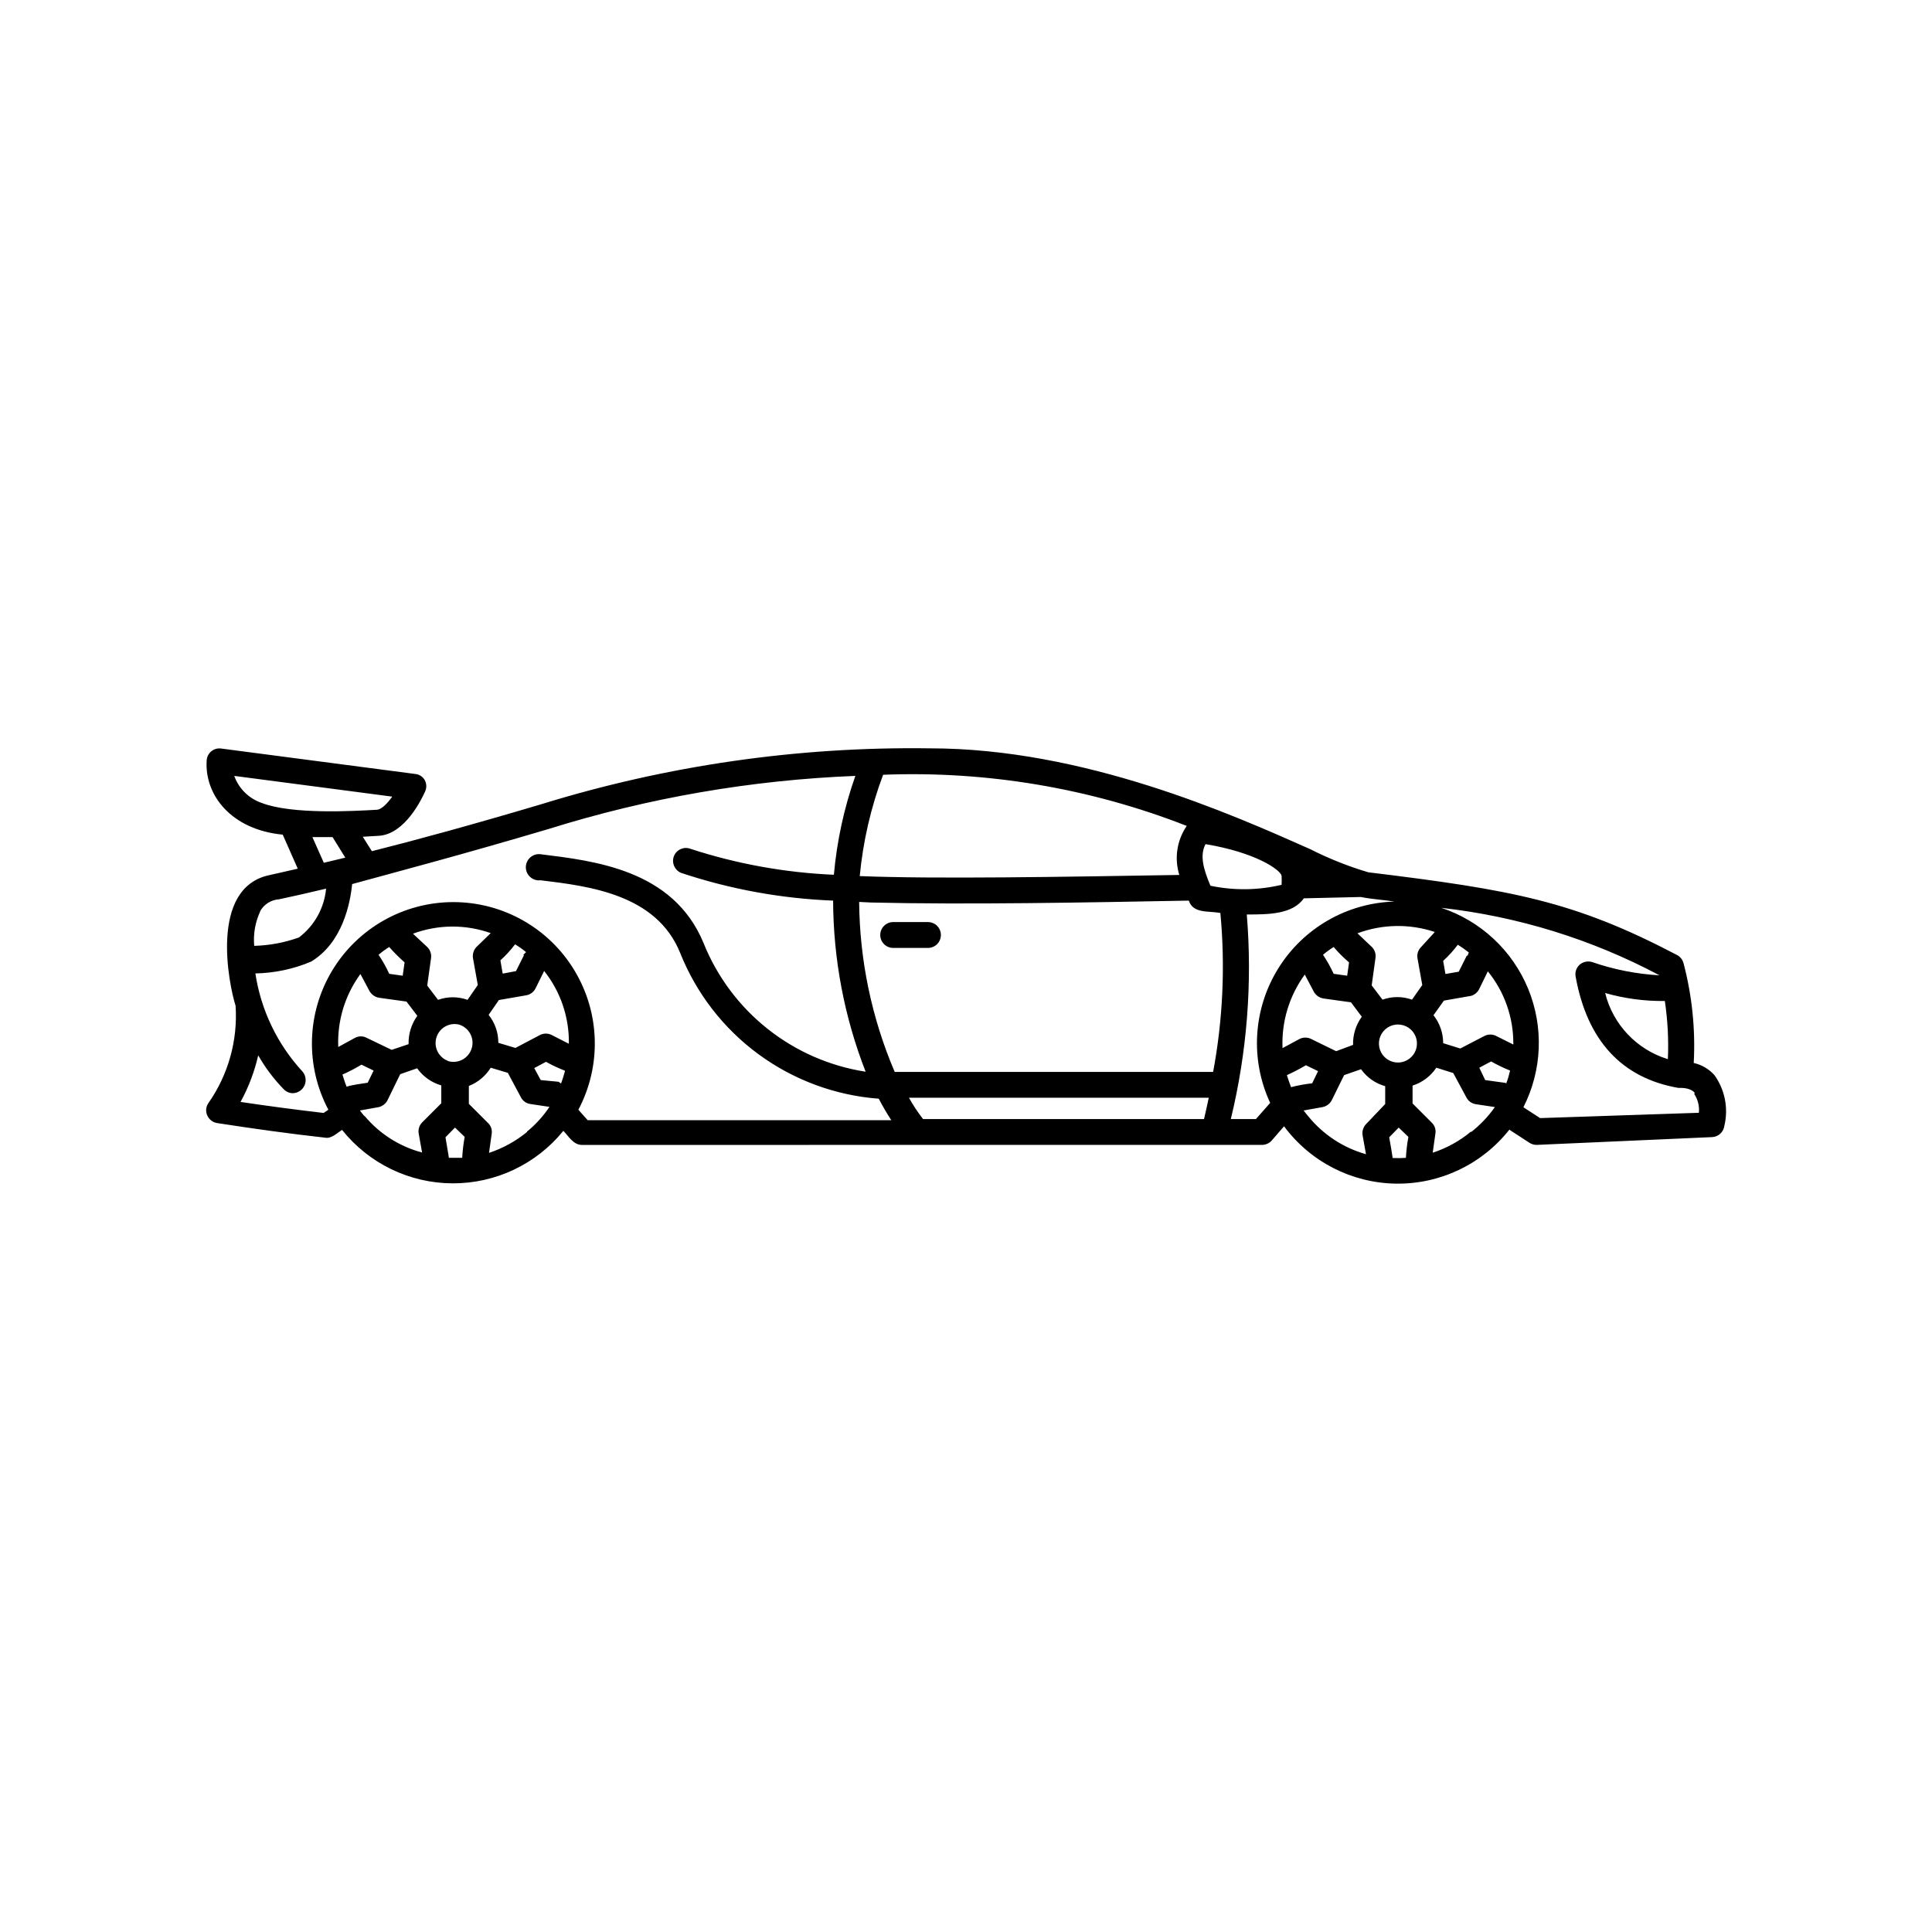 <?xml version="1.0" encoding="UTF-8"?>
<!-- Uploaded to: SVG Repo, www.svgrepo.com, Generator: SVG Repo Mixer Tools -->
<svg fill="#000000" width="800px" height="800px" version="1.1" viewBox="144 144 512 512" xmlns="http://www.w3.org/2000/svg">
 <g>
  <path d="m478.44 447.41c1.008-0.004 1.965-0.445 2.621-1.207l3.223-3.727v-0.004c6.969 9.406 17.922 15.027 29.629 15.203 11.703 0.18 22.82-5.106 30.074-14.297l5.34 3.477c0.559 0.355 1.203 0.551 1.863 0.555 0 0 46.504-2.066 46.551-2.066 1.652-0.082 3.008-1.332 3.227-2.973 1.121-4.648 0.164-9.559-2.621-13.449-1.449-1.621-3.371-2.746-5.492-3.227 0.48-8.918-0.438-17.863-2.719-26.5-0.254-0.91-0.875-1.676-1.715-2.113-27.203-14.258-43.375-17.23-81.816-21.918-5.316-1.578-10.477-3.637-15.418-6.144-20.957-9.32-60.004-26.703-100.76-26.703-34.891-0.492-69.641 4.508-102.98 14.812-18.844 5.594-33.301 9.523-44.891 12.445l-2.418-3.828 4.231-0.25c6.953-0.402 11.387-9.773 12.242-11.637v-0.008c0.477-0.949 0.477-2.07 0-3.019-0.5-0.957-1.445-1.602-2.519-1.715l-51.488-6.75c-0.918-0.129-1.852 0.129-2.578 0.711-0.723 0.582-1.176 1.438-1.25 2.363-0.656 9.168 6.449 18.438 20.152 19.75l3.981 9.02-7.559 1.715c-15.922 3.375-10.73 28.918-8.918 34.613v-0.008c0.609 9.168-1.93 18.27-7.203 25.797-0.672 0.961-0.785 2.207-0.301 3.273 0.461 1.062 1.426 1.82 2.566 2.016 9.773 1.512 19.145 2.82 28.668 3.879 1.613 0.352 3.273-1.309 4.484-2.066 7.106 8.91 17.867 14.121 29.262 14.168 11.395 0.051 22.199-5.066 29.383-13.914 1.359 1.359 2.672 3.828 5.039 3.727zm-272.36-97.789 41.867 5.492c-1.359 1.914-2.871 3.375-3.981 3.477-6.195 0.352-22.621 1.309-30.633-1.812-3.379-1.156-6.051-3.793-7.254-7.156zm6.852 35.871c1.027-1.848 2.926-3.043 5.039-3.172 3.727-0.805 7.859-1.715 12.445-2.82v-0.004c-0.477 5.137-3.09 9.84-7.207 12.949-3.805 1.359-7.801 2.109-11.84 2.215-0.281-3.106 0.254-6.234 1.562-9.066zm26.551 16.574 2.418 4.535c0.531 0.969 1.48 1.641 2.57 1.816l7.254 1.008 2.871 3.777c-1.578 2.176-2.394 4.816-2.316 7.508l-4.484 1.512-6.602-3.176h0.004c-0.977-0.527-2.152-0.527-3.125 0l-4.434 2.418c-0.289-6.906 1.77-13.711 5.844-19.297zm52.547 28.617-4.734-0.453-1.715-3.176 3.125-1.664v0.004c1.621 0.906 3.305 1.699 5.039 2.367-0.293 1.145-0.645 2.269-1.059 3.375zm2.719-10.078-4.535-2.316h0.004c-0.98-0.5-2.144-0.5-3.125 0l-6.5 3.426-4.535-1.359h0.004c0.016-2.688-0.891-5.305-2.57-7.406l2.719-3.93 7.254-1.258h0.004c1.074-0.188 1.996-0.879 2.469-1.863l2.266-4.586c4.352 5.481 6.664 12.301 6.551 19.297zm-32.043 4.535h0.004c-2.492-0.93-3.832-3.637-3.059-6.184 0.773-2.543 3.391-4.051 5.981-3.438 2.672 0.809 4.184 3.625 3.375 6.297-0.809 2.672-3.625 4.184-6.297 3.375zm20.152-28.012-2.117 4.231-3.527 0.656-0.605-3.527 0.008 0.004c1.422-1.285 2.723-2.703 3.879-4.234 1.023 0.613 2 1.305 2.922 2.066-0.285 0.238-0.539 0.508-0.758 0.805zm-12.594-2.164c-0.766 0.805-1.105 1.926-0.906 3.023l1.262 7.051-2.719 3.93h-0.004c-2.523-0.906-5.285-0.906-7.809 0l-2.871-3.777 1.008-7.254c0.164-1.098-0.211-2.203-1.008-2.973l-3.777-3.527c6.637-2.461 13.93-2.516 20.605-0.152zm-23.125 0h0.004c1.27 1.445 2.633 2.809 4.078 4.082l-0.504 3.527-3.578-0.504 0.004-0.004c-0.793-1.758-1.738-3.441-2.824-5.035 0.887-0.758 1.832-1.449 2.824-2.066zm-11.234 37.129c-0.453-1.059-0.805-2.215-1.16-3.324h0.004c1.734-0.762 3.418-1.637 5.035-2.621l3.223 1.562-1.562 3.223c-0.699 0.102-4.984 0.707-5.539 1.062zm4.684 7.707 0.004 0.004c-0.43-0.484-0.836-0.988-1.211-1.512l5.039-0.906c1.094-0.285 1.992-1.07 2.418-2.117l3.223-6.602 4.484-1.562c1.559 2.195 3.812 3.797 6.398 4.535v4.734l-5.039 5.039h0.004c-0.785 0.777-1.145 1.887-0.957 2.973l0.906 5.039c-5.977-1.578-11.309-4.977-15.266-9.723zm22.371 11.133c0-0.402-0.855-5.039-0.906-5.543l2.519-2.57 2.57 2.469v0.004c-0.336 1.832-0.555 3.684-0.656 5.543h-3.527zm20.707-6.953v0.004c-2.992 2.445-6.406 4.324-10.074 5.543l0.707-5.039h-0.004c0.184-1.082-0.195-2.184-1.008-2.922l-5.039-5.039v-4.734h0.004c2.398-0.949 4.43-2.644 5.793-4.836l4.535 1.359 3.477 6.5c0.5 0.965 1.441 1.621 2.516 1.762l5.039 0.754v0.004c-1.648 2.461-3.652 4.668-5.945 6.547zm91.141-60.805c25.645 0.605 57.082 0 84.238-0.504 1.16 3.477 5.039 2.672 8.363 3.273 1.316 14.062 0.672 28.238-1.918 42.121h-84.387c-6.09-14.242-9.293-29.555-9.422-45.043zm89.98-4.434c-2.016-4.734-2.82-8.16-1.309-11.035 13.301 2.215 19.75 6.75 20.152 8.363 0.047 0.805 0.047 1.613 0 2.418-6.172 1.461-12.586 1.547-18.793 0.254zm-0.453 56.176c-0.402 1.863-0.805 3.727-1.258 5.644l-74.465-0.004c-1.387-1.781-2.633-3.668-3.731-5.641zm12.496 5.644-6.652-0.004c4.297-17.727 5.727-36.031 4.231-54.211 5.594 0 12.141 0 15.113-4.281l15.113-0.352c2.973 0.605 6.047 0.754 8.918 1.211l0.004-0.004c-12.625 0.363-24.219 7.051-30.855 17.797s-7.422 24.109-2.094 35.559zm65.496-9.672-4.738-0.66-1.562-3.273 3.125-1.664c1.625 0.914 3.305 1.723 5.035 2.418-0.258 1.148-0.594 2.277-1.008 3.375-0.266-0.125-0.559-0.195-0.855-0.199zm2.719-10.078-4.535-2.266v-0.004c-0.98-0.504-2.144-0.504-3.125 0l-6.398 3.324-4.535-1.41c0.008-2.688-0.898-5.297-2.566-7.406l2.769-3.879 7.203-1.258c0.957-0.285 1.746-0.961 2.168-1.867l2.266-4.637v0.004c4.414 5.438 6.801 12.242 6.754 19.246zm-28.215 4.18c-2.449 1.301-5.488 0.375-6.801-2.066-0.965-1.797-0.754-4 0.539-5.578 1.293-1.578 3.41-2.219 5.363-1.625 1.953 0.59 3.352 2.301 3.551 4.332 0.195 2.031-0.852 3.981-2.652 4.938zm-30.633 7.254c-0.453-1.109-0.805-2.215-1.16-3.324h0.004c1.723-0.785 3.406-1.66 5.035-2.621l3.223 1.562-1.562 3.223h0.004c-1.871 0.203-3.723 0.539-5.543 1.008zm11.891-9.672-6.602-3.223 0.004-0.004c-0.984-0.5-2.144-0.5-3.125 0l-4.484 2.418c-0.301-6.977 1.777-13.852 5.894-19.496l2.418 4.586c0.543 0.949 1.488 1.598 2.57 1.762l7.254 1.008 2.871 3.828c-1.578 2.16-2.394 4.785-2.316 7.457zm22.52-27.609c-0.801 0.785-1.16 1.918-0.957 3.023l1.262 7.051-2.719 3.879h-0.004c-2.523-0.906-5.285-0.906-7.809 0l-2.871-3.777 1.008-7.305c0.156-1.078-0.219-2.168-1.008-2.922l-3.777-3.578c6.594-2.457 13.828-2.582 20.504-0.352zm-23.176 0c1.246 1.473 2.609 2.836 4.082 4.082l-0.504 3.527-3.578-0.504v-0.004c-0.801-1.75-1.746-3.434-2.82-5.035 0.887-0.758 1.832-1.449 2.82-2.066zm35.266 2.316-2.117 4.231-3.527 0.605-0.605-3.477h0.004c1.426-1.301 2.727-2.734 3.883-4.281 1.012 0.629 1.988 1.32 2.922 2.066-0.133 0.254-0.234 0.527-0.305 0.805zm-42.016 42.523c-0.453-0.504-0.805-1.008-1.211-1.512l5.039-0.906c1.078-0.219 1.988-0.93 2.469-1.918l3.223-6.551 4.484-1.562 0.004 0.004c1.551 2.188 3.812 3.769 6.398 4.484v4.734l-5.039 5.289c-0.773 0.785-1.125 1.887-0.957 2.973l0.906 5.039c-6.023-1.691-11.375-5.211-15.316-10.074zm22.371 11.082c0-0.352-0.805-5.039-0.906-5.492l2.519-2.57 2.57 2.469h-0.004c-0.336 1.832-0.555 3.684-0.656 5.543-1.105 0.086-2.215 0.102-3.324 0.051zm20.707-6.953c-2.981 2.465-6.402 4.348-10.078 5.543l0.707-5.039c0.191-1.098-0.188-2.215-1.008-2.973l-5.039-5.039v-4.734c2.574-0.816 4.797-2.488 6.297-4.734l4.484 1.41 3.477 6.449c0.496 0.977 1.434 1.652 2.519 1.812l5.039 0.754v0.004c-1.738 2.469-3.828 4.676-6.199 6.547zm59.199-10.078-0.004 0.004c0.992 1.48 1.438 3.262 1.262 5.039l-42.07 1.41-4.434-2.871v-0.004c4.977-9.789 5.43-21.262 1.25-31.418-4.184-10.156-12.586-17.98-23.016-21.43 20.238 2.258 39.863 8.324 57.84 17.887-6.098-0.344-12.117-1.527-17.887-3.527-1.141-0.332-2.371-0.066-3.273 0.703-0.906 0.809-1.312 2.039-1.059 3.227 3.074 16.93 12.242 26.801 27.156 29.422h0.754c2.57 0.051 3.426 1.059 3.68 1.359zm-6.957-9.168c-8.238-2.512-14.555-9.168-16.625-17.531 5.141 1.473 10.473 2.184 15.82 2.117 0.754 5.102 1.027 10.262 0.805 15.414zm-127.51-61.816c-2.606 3.809-3.328 8.594-1.965 13-30.73 0.504-64.738 1.109-84.691 0.301 0.871-9.184 2.953-18.215 6.195-26.852 27.469-1.074 54.859 3.539 80.461 13.551zm-169.08 0.805v0.004c26.352-8.242 53.676-12.969 81.262-14.059-2.984 8.461-4.898 17.262-5.691 26.199-12.898-0.551-25.66-2.856-37.938-6.852-1.738-0.695-3.715 0.133-4.434 1.863-0.699 1.754 0.129 3.742 1.863 4.484 13.02 4.344 26.59 6.82 40.305 7.356 0.055 15.516 2.977 30.887 8.617 45.344-19.355-2.996-35.691-15.98-42.977-34.16-8.062-19.445-29.02-21.715-43.176-23.477-0.988-0.121-1.98 0.188-2.723 0.848-0.746 0.66-1.172 1.609-1.172 2.602 0 0.996 0.426 1.941 1.172 2.602 0.742 0.66 1.734 0.969 2.723 0.852 12.949 1.562 30.684 3.727 36.98 19.195 4.266 10.734 11.465 20.059 20.773 26.898s20.352 10.93 31.875 11.793c1.059 2.016 2.168 3.93 3.324 5.691l-80.457 0.004-2.469-2.769v-0.004c6.152-11.617 5.766-25.609-1.016-36.875-6.777-11.262-18.965-18.148-32.113-18.148-13.145 0-25.332 6.887-32.113 18.148-6.777 11.266-7.164 25.258-1.012 36.875l-1.258 0.855c-7.305-0.855-14.559-1.812-22.016-2.922 2.125-3.875 3.699-8.031 4.684-12.344 1.859 3.266 4.129 6.281 6.75 8.969 0.629 0.672 1.504 1.055 2.418 1.059 1.371-0.031 2.594-0.859 3.129-2.121 0.531-1.262 0.273-2.719-0.66-3.723-6.609-7.207-10.926-16.223-12.391-25.895 5.074-0.094 10.082-1.156 14.762-3.125 8.363-5.039 10.379-15.516 10.883-20.555 12.695-3.477 29.168-7.809 52.094-14.609zm-53.91 7.609-5.691 1.359-3.023-6.801h5.34z"/>
  <path d="m389.92 395.21c1.891 0 3.426-1.531 3.426-3.426 0-1.891-1.535-3.426-3.426-3.426h-9.219c-1.895 0-3.426 1.535-3.426 3.426 0 1.895 1.531 3.426 3.426 3.426z"/>
 </g>
</svg>